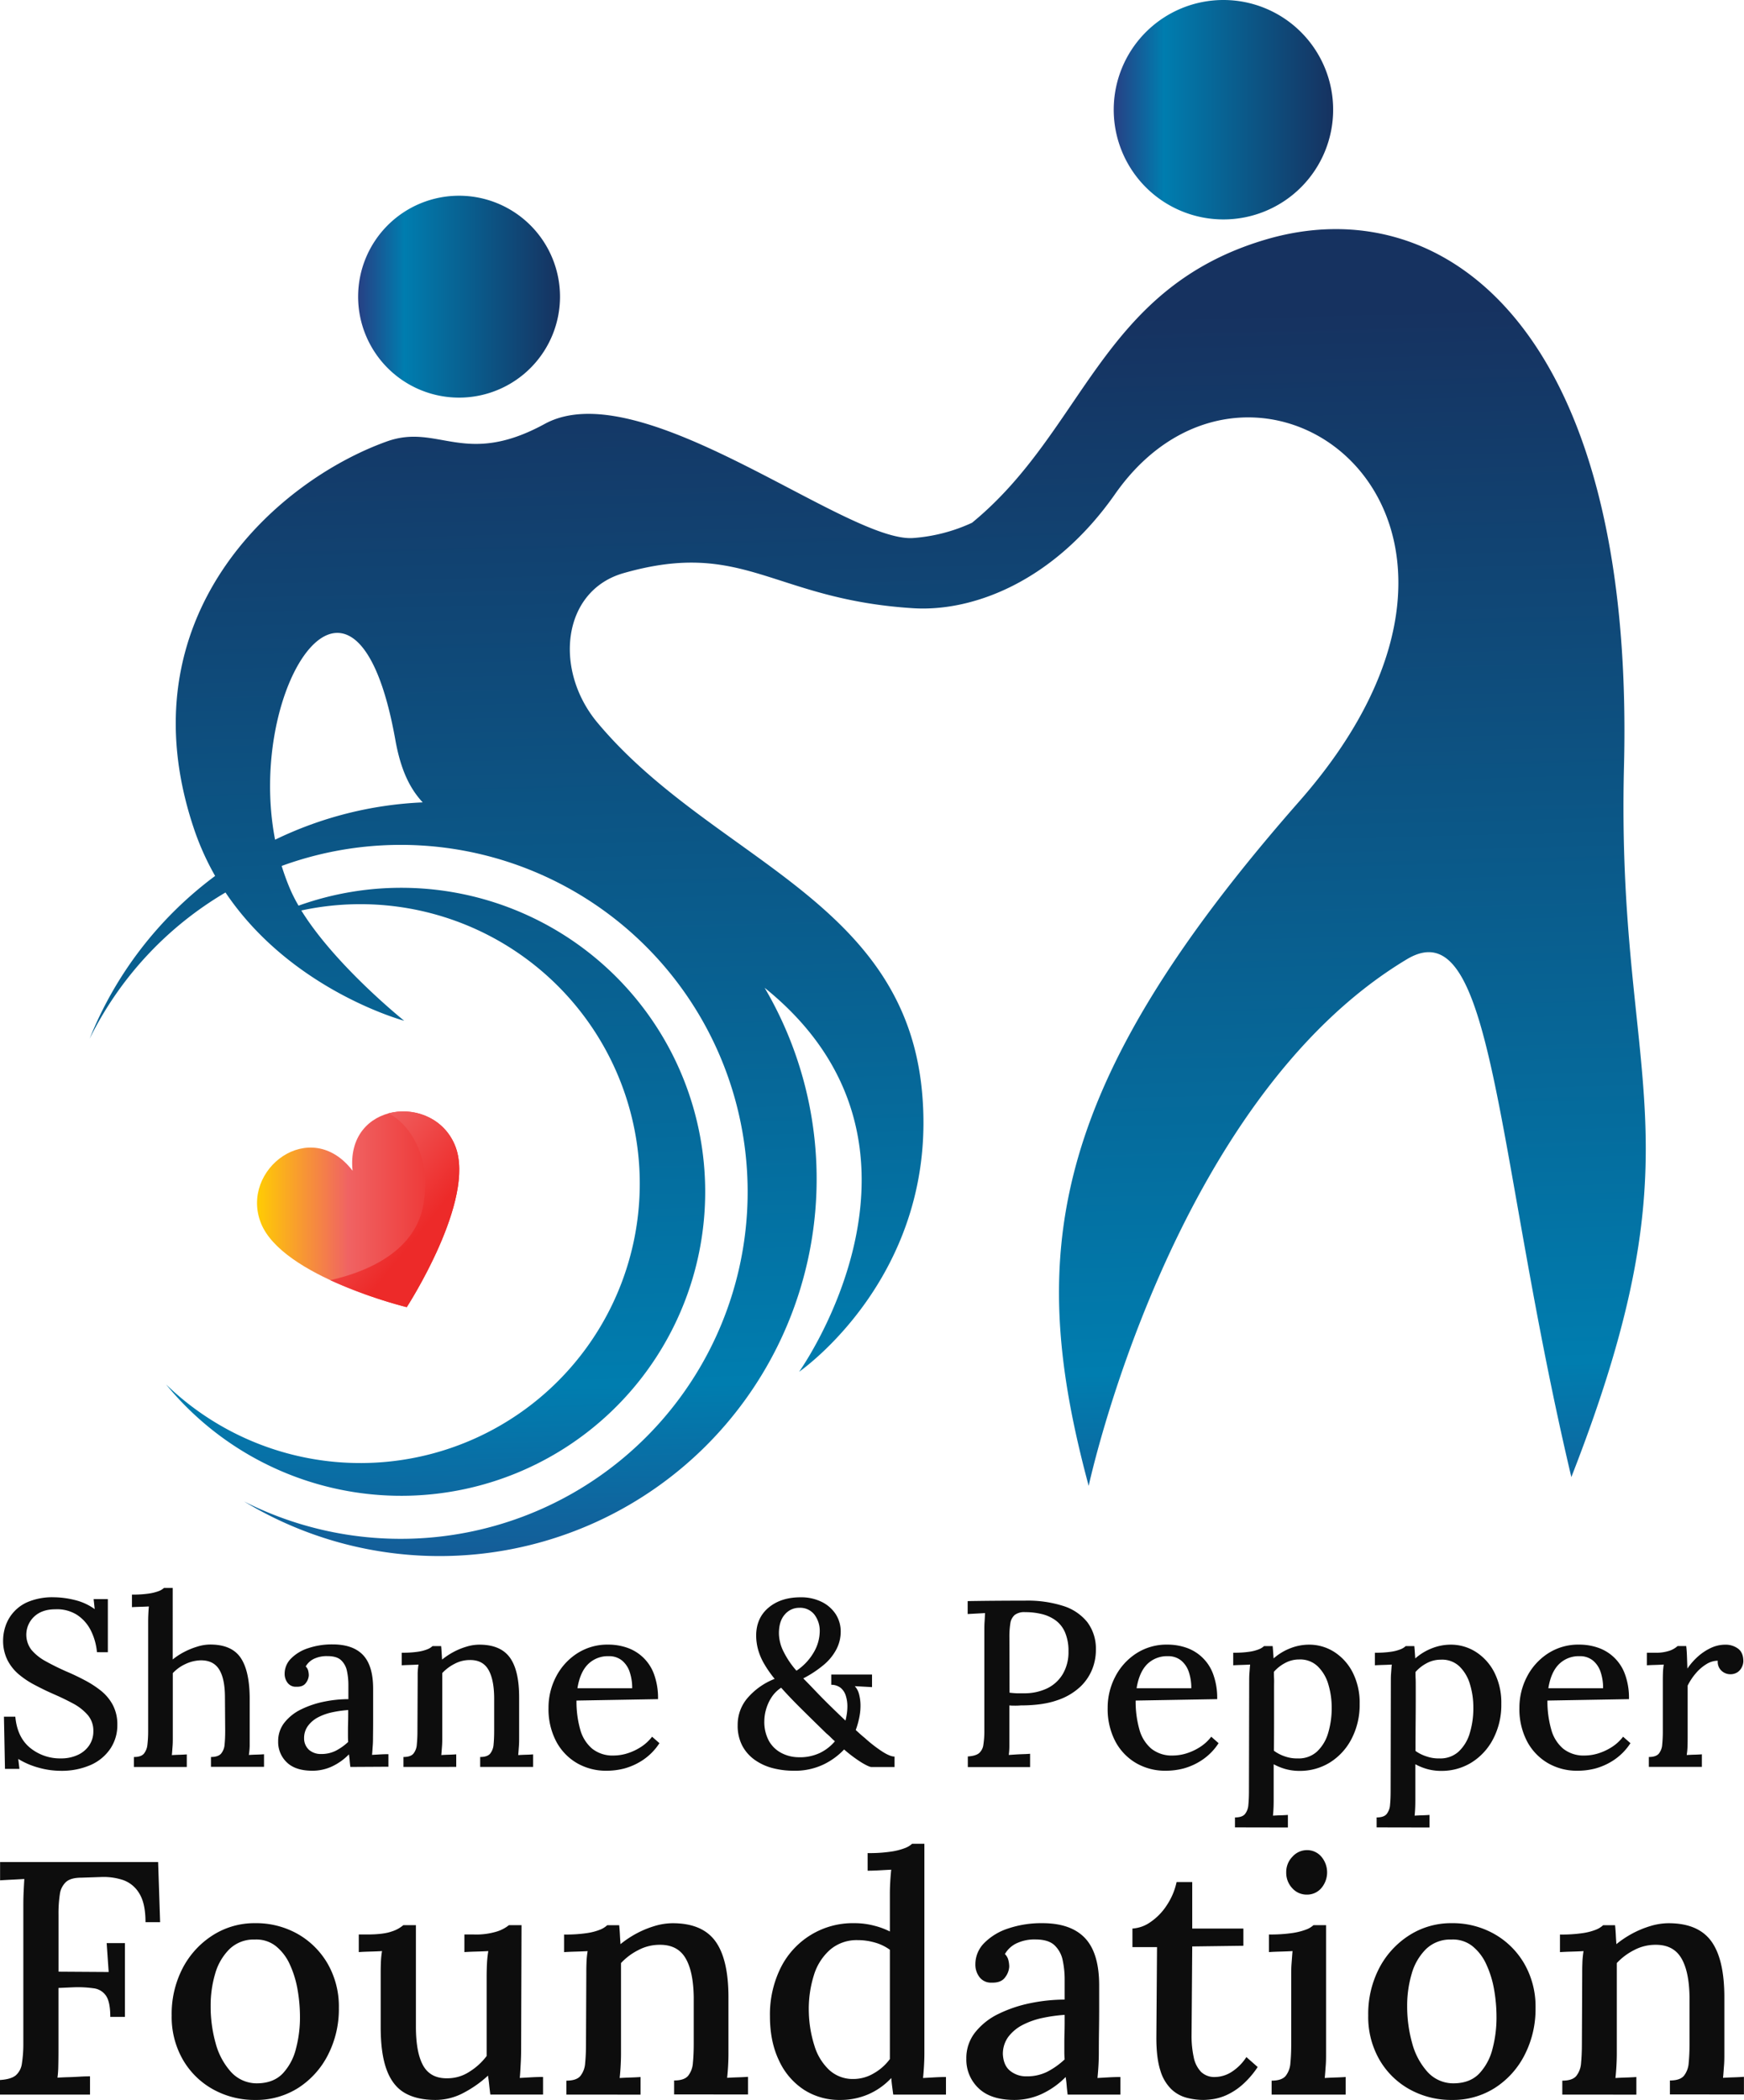 <svg xmlns="http://www.w3.org/2000/svg" xmlns:xlink="http://www.w3.org/1999/xlink" viewBox="0 0 809.31 974.38"><defs><style>.cls-1{fill:url(#linear-gradient);}.cls-2{fill:url(#linear-gradient-2);}.cls-3{fill:url(#linear-gradient-3);}.cls-4{fill:url(#linear-gradient-4);}.cls-5{fill:url(#linear-gradient-5);}.cls-6{fill:#0d0d0d;}</style><linearGradient id="linear-gradient" x1="5629.41" y1="137.65" x2="5723.07" y2="137.65" gradientTransform="matrix(-1, 0, 0, 1, 5897.43, 0)" gradientUnits="userSpaceOnUse"><stop offset="0" stop-color="#163260"/><stop offset="0.77" stop-color="#007daf"/><stop offset="1" stop-color="#274084"/></linearGradient><linearGradient id="linear-gradient-2" x1="5270.66" y1="50.9" x2="5372.47" y2="50.9" xlink:href="#linear-gradient"/><linearGradient id="linear-gradient-3" x1="5495.52" y1="149.15" x2="5479.59" y2="786.64" xlink:href="#linear-gradient"/><linearGradient id="linear-gradient-4" x1="127.44" y1="561.12" x2="221.29" y2="561.12" gradientUnits="userSpaceOnUse"><stop offset="0" stop-color="#ffcc03"/><stop offset="0.45" stop-color="#f06363"/><stop offset="1" stop-color="#ed2a29"/></linearGradient><linearGradient id="linear-gradient-5" x1="131.74" y1="513.3" x2="203.54" y2="571.36" xlink:href="#linear-gradient-4"/></defs><g id="Layer_2" data-name="Layer 2"><g id="Layer_1-2" data-name="Layer 1"><path class="cls-1" d="M174.36,137.65a46.84,46.84,0,1,0,46.83-46.83A46.83,46.83,0,0,0,174.36,137.65Z" transform="translate(-8.17)"/><path class="cls-2" d="M525,50.9A50.91,50.91,0,1,0,575.87,0,50.9,50.9,0,0,0,525,50.9Z" transform="translate(-8.17)"/><path class="cls-3" d="M148,422.47A129.66,129.66,0,1,1,85.23,642.38a141.06,141.06,0,1,0,61.48-222.15,71.46,71.46,0,0,1-3.91-7.69,107.91,107.91,0,0,1-3.92-10.74,161,161,0,1,1-17.42,294.9A175,175,0,0,0,363,458.34c90.95,73.25,16,178.17,16,178.17s65.15-44.79,57-130.31c-8.53-89.55-97.89-107.69-150.68-171C265,310.73,269,274.08,297.55,265.93c56.06-16,69.23,12.22,134.39,16.29,27.55,1.72,65.15-12.21,93.66-52.94,64.42-92,203.61,8.15,85.52,142.53S484.88,583.57,513.38,689.45c0,0,38.31-178.74,147.62-244.33,40.73-24.44,40.73,89.59,76.36,240.26,62.1-158.82,20.74-182,24.43-329.86,5.09-203.61-83.93-268.76-166.39-244.33-76.68,22.72-83.89,88.54-136.15,131.37a78.38,78.38,0,0,1-27.31,7.08c-30.94,2.21-126.24-77.37-171-52.94-37.32,20.36-49.35-.45-73.3,8.15C136.09,223.35,65.43,286.29,98,384a124.14,124.14,0,0,0,10,22.44A175.53,175.53,0,0,0,49.75,482a161.77,161.77,0,0,1,63.06-67.88c30.62,45.51,82.93,59.52,82.93,59.52S163.84,448.1,148,422.47Zm-12.18-32.86c-13.77-71.48,37.45-149.11,55.81-46.3,2.4,13.41,6.44,22.26,12.7,29A174.07,174.07,0,0,0,135.86,389.61Z" transform="translate(-8.17)"/><path class="cls-4" d="M171.78,543.22c-19.58-25.59-52.41-.57-42.52,24.32s67.68,39,67.68,39,32.36-49.91,22.47-74.8S168.46,511.17,171.78,543.22Z" transform="translate(-8.17)"/><path class="cls-5" d="M219.41,531.73c-5.28-13.28-19.43-18.24-31-15.12,4.93,2.41,9,7,11.52,11.31,5.4,9.58,6.59,19.77,4.8,30.56-3.39,20.84-23.64,31.09-43.3,35.52a217.88,217.88,0,0,0,35.48,12.53S229.3,556.62,219.41,531.73Z" transform="translate(-8.17)"/><path class="cls-6" d="M53.16,766.63a28.06,28.06,0,0,0-2.86-10.12,18.62,18.62,0,0,0-6.38-7.2,17.35,17.35,0,0,0-10.12-2.59q-6.16,0-9.79,3.41a11.52,11.52,0,0,0-1.21,15.46,23,23,0,0,0,6.55,5.22q4.13,2.31,9.29,4.62c2.79,1.18,5.61,2.49,8.47,4a47,47,0,0,1,7.81,5,21.28,21.28,0,0,1,5.61,6.71,19.2,19.2,0,0,1,2.09,9.18,19.49,19.49,0,0,1-3.19,11,21.38,21.38,0,0,1-9.07,7.59,33.57,33.57,0,0,1-14.25,2.75,37.82,37.82,0,0,1-9.95-1.43,36.18,36.18,0,0,1-9.52-4.07l.55,4.62H10.48L10,796.55h5.28q.88,9.57,6.88,14.47a22,22,0,0,0,14.35,4.89,18.16,18.16,0,0,0,7.59-1.54,12.82,12.82,0,0,0,5.39-4.4,11.47,11.47,0,0,0,2-6.71,11.13,11.13,0,0,0-2.69-7.59A24,24,0,0,0,42,790.39q-4.12-2.21-8.64-4.18T24.62,782A41.1,41.1,0,0,1,17,777a21.35,21.35,0,0,1-5.39-6.76,20.11,20.11,0,0,1-2-9.19,21.24,21.24,0,0,1,1.1-6.49,18.57,18.57,0,0,1,11-11.49,29.57,29.57,0,0,1,11.49-1.93,42,42,0,0,1,9.41,1.21,26.45,26.45,0,0,1,9.51,4.29L51.62,742h6.6v24.64Z" transform="translate(-8.17)"/><path class="cls-6" d="M106.07,815.25q3.3,0,4.68-1.54a7.48,7.48,0,0,0,1.65-4.29q.27-2.74.27-6.38l-.11-15.4q0-8.68-2.69-13t-8.64-4.24a17.69,17.69,0,0,0-7.09,1.76,18.57,18.57,0,0,0-5.78,4.18v29.92c0,1.32,0,2.66-.11,4s-.18,2.73-.33,4.12c1.17-.07,2.37-.13,3.58-.16s2.32-.09,3.35-.17v5.83H70.32v-4.62q3.3,0,4.62-1.54a7.91,7.91,0,0,0,1.65-4.29,54.18,54.18,0,0,0,.33-6.38V753.32c0-1.24,0-2.51.06-3.79s.12-2.66.27-4.13c-1.25.07-2.57.13-4,.17s-2.68.09-3.85.16V739.9a50.39,50.39,0,0,0,7.92-.49,22.07,22.07,0,0,0,4.57-1.16,7.32,7.32,0,0,0,2.36-1.43h4.07V770a31.11,31.11,0,0,1,5.39-3.52,35.21,35.21,0,0,1,6.11-2.47,20.41,20.41,0,0,1,5.88-.94q9.8,0,14,5.94t4.34,18.59v18.59c0,1.32,0,2.66,0,4a32.57,32.57,0,0,1-.39,4.12c1.17-.07,2.38-.13,3.63-.16s2.38-.09,3.41-.17v5.83H106.07Z" transform="translate(-8.17)"/><path class="cls-6" d="M170.75,819.87c-.15-1.17-.26-2.2-.33-3.08s-.18-1.79-.33-2.75a27,27,0,0,1-8,5.67,21.58,21.58,0,0,1-8.91,1.92q-7.92,0-11.93-3.9a13,13,0,0,1-4-9.74,13.73,13.73,0,0,1,3-8.8,22.16,22.16,0,0,1,7.81-6.1,43.55,43.55,0,0,1,10.56-3.52,56.56,56.56,0,0,1,11.22-1.16v-6.49a30.64,30.64,0,0,0-.66-6.54,9.39,9.39,0,0,0-2.69-5q-2-1.93-6.33-1.93a13.8,13.8,0,0,0-5.72,1,8.74,8.74,0,0,0-4.4,3.79,4.28,4.28,0,0,1,1.16,2,9.42,9.42,0,0,1,.27,2.14,6.35,6.35,0,0,1-1.32,3.47c-.88,1.28-2.38,1.89-4.51,1.81a4.71,4.71,0,0,1-4-1.81,6.8,6.8,0,0,1-1.38-4.24,9.93,9.93,0,0,1,2.92-7,19.6,19.6,0,0,1,8-4.84,34.41,34.41,0,0,1,11.33-1.76q9.47,0,14.14,4.95t4.67,15.62v7.59q0,3.63,0,7.26t-.06,7.7c0,1.1,0,2.35-.11,3.74s-.18,2.86-.33,4.4l3.85-.22c1.32-.07,2.57-.11,3.74-.11v5.83Zm-1-26.4a51.38,51.38,0,0,0-7.2,1,26,26,0,0,0-6.66,2.31,13.86,13.86,0,0,0-4.78,4,9.44,9.44,0,0,0-1.82,5.83,7.1,7.1,0,0,0,2.48,5.5,8.36,8.36,0,0,0,5.33,1.76,15,15,0,0,0,6.82-1.48,25.53,25.53,0,0,0,5.83-4.13c-.07-.8-.11-1.63-.11-2.47V803c0-.66,0-1.89.06-3.68S169.76,795.6,169.76,793.47Z" transform="translate(-8.17)"/><path class="cls-6" d="M195.39,819.87v-4.62q3.3,0,4.62-1.54a7.59,7.59,0,0,0,1.59-4.29,62.78,62.78,0,0,0,.28-6.38l.11-22.88c0-1.17,0-2.44,0-3.79a29.74,29.74,0,0,1,.39-4c-1.32.07-2.66.13-4,.17s-2.63.09-3.8.16v-5.83a47.24,47.24,0,0,0,7.76-.49,19.29,19.29,0,0,0,4.29-1.16,7.28,7.28,0,0,0,2.25-1.43h4c.07.66.13,1.28.16,1.87s.08,1.21.12,1.87.09,1.5.16,2.53a33,33,0,0,1,5.28-3.52,32.09,32.09,0,0,1,6-2.47,20.7,20.7,0,0,1,6-.94q9.79,0,14.14,5.94t4.34,18.59v18.59c0,1.32,0,2.66-.11,4s-.18,2.73-.33,4.12c1.17-.07,2.37-.13,3.58-.16s2.32-.09,3.35-.17v5.83H231v-4.62q3.3,0,4.62-1.54a7.67,7.67,0,0,0,1.6-4.29q.27-2.74.27-6.38v-15.4q-.11-8.68-2.8-13.09t-8.64-4.29a15,15,0,0,0-6.93,1.76,20.47,20.47,0,0,0-5.72,4.29v29.92c0,1.32,0,2.66-.11,4s-.18,2.73-.33,4.12c1.17-.07,2.36-.13,3.57-.16s2.33-.09,3.36-.17v5.83Z" transform="translate(-8.17)"/><path class="cls-6" d="M289.66,821.63a26.84,26.84,0,0,1-13.81-3.57,25.37,25.37,0,0,1-9.62-10.12,32.17,32.17,0,0,1-3.52-15.46,31,31,0,0,1,3.46-14.41,28.31,28.31,0,0,1,9.74-10.83,25.82,25.82,0,0,1,14.52-4.13,26.57,26.57,0,0,1,8.74,1.43,20.28,20.28,0,0,1,12.49,12.27,32.08,32.08,0,0,1,1.87,11.6l-37.84.66a47.68,47.68,0,0,0,1.7,13.31,17.79,17.79,0,0,0,5.56,9,15.16,15.16,0,0,0,10,3.19,21.44,21.44,0,0,0,6.32-1,25.37,25.37,0,0,0,6.38-3,20.33,20.33,0,0,0,5.12-4.73l3.41,3a26.92,26.92,0,0,1-7.59,7.76,29.53,29.53,0,0,1-8.75,4A32.81,32.81,0,0,1,289.66,821.63Zm-13.53-38.28h25.41a23,23,0,0,0-1.16-7.53,11.58,11.58,0,0,0-3.57-5.34,9.43,9.43,0,0,0-6.16-2,13,13,0,0,0-9.57,3.69C278.58,774.64,276.94,778.37,276.13,783.35Z" transform="translate(-8.17)"/><path class="cls-6" d="M376.45,821.63a38.83,38.83,0,0,1-9.46-1.15,25.44,25.44,0,0,1-8.36-3.74,19,19,0,0,1-5.94-6.6,20,20,0,0,1-2.2-9.74,19,19,0,0,1,4.73-12.7A32,32,0,0,1,367.65,779a52.69,52.69,0,0,1-5.06-7.31,27.71,27.71,0,0,1-2.7-6.55,25.38,25.38,0,0,1-.82-6.38q.1-8.13,5.83-12.87t14.74-4.73a21.45,21.45,0,0,1,9.9,2.15A16.36,16.36,0,0,1,396,749a14.86,14.86,0,0,1,2.31,8.14,17.79,17.79,0,0,1-1.93,8,23.76,23.76,0,0,1-5.77,7.21,51.41,51.41,0,0,1-9.68,6.43c1.46,1.47,3.28,3.34,5.44,5.61s4.49,4.64,7,7.1,4.87,4.74,7.15,6.87a32.4,32.4,0,0,0,.66-3.41,24.63,24.63,0,0,0,.22-3.08,16.37,16.37,0,0,0-.72-5,7.75,7.75,0,0,0-2.31-3.63,7,7,0,0,0-4.45-1.49V777h18.92v5.83l-8-.44a8.65,8.65,0,0,1,1.92,3.52,21,21,0,0,1,.72,4.84,26.48,26.48,0,0,1-.44,5.56,38.46,38.46,0,0,1-1.76,6.43l2,1.82c.7.62,1.45,1.26,2.26,1.92a63.84,63.84,0,0,0,8.25,6.38c2.34,1.47,4.18,2.2,5.5,2.2v4.84H412.53q-1,0-4.29-1.92a63.42,63.42,0,0,1-8.36-6.22,32.43,32.43,0,0,1-9.63,7A30.75,30.75,0,0,1,376.45,821.63Zm2-6.27a21.78,21.78,0,0,0,10.23-2,21.34,21.34,0,0,0,6.93-5.39c-.66-.58-1.31-1.19-1.93-1.81a24,24,0,0,0-2-1.82q-7-6.81-12.1-11.88t-8.91-9.35a15.35,15.35,0,0,0-4.68,4.79,20.62,20.62,0,0,0-2.42,5.61,20,20,0,0,0-.71,4.89,18.51,18.51,0,0,0,2.14,9.41,14.19,14.19,0,0,0,5.72,5.55A17.41,17.41,0,0,0,378.43,815.36Zm-.66-40.15a25.84,25.84,0,0,0,8.14-8.74,19.66,19.66,0,0,0,2.64-9.3,12.48,12.48,0,0,0-2.48-8,8.39,8.39,0,0,0-7-3.14,8.67,8.67,0,0,0-6.71,3.08c-1.84,2.06-2.75,5-2.75,8.8a19.4,19.4,0,0,0,2.31,8.75A39.89,39.89,0,0,0,377.77,775.21Z" transform="translate(-8.17)"/><path class="cls-6" d="M457.29,815c2.42-.15,4.17-.66,5.23-1.54a6.25,6.25,0,0,0,2-4,41.23,41.23,0,0,0,.44-6.71V757.06c0-1.61,0-3.17.11-4.67s.15-2.81.22-3.91l-4.07.22-4,.22v-6q6.49-.11,13.2-.16t13.64-.06a54.36,54.36,0,0,1,17.55,2.48,23.17,23.17,0,0,1,11.11,7.48,20.33,20.33,0,0,1,4,12.59,24,24,0,0,1-1.54,8.86,22.87,22.87,0,0,1-5.61,8.47,28.85,28.85,0,0,1-10.72,6.32q-6.76,2.42-17,2.42c-.73.07-1.55.11-2.47.11s-1.85,0-2.81-.11v13.86c0,2,0,3.76,0,5.34a30.56,30.56,0,0,1-.28,3.79l3.3-.22c1.18-.07,2.33-.13,3.47-.16s2.18-.09,3.13-.17v6.16H457.29Zm19.36-29.59c1.25.15,2.33.24,3.25.28s2,0,3.24,0A24.5,24.5,0,0,0,494,783.46a17.17,17.17,0,0,0,7.37-6.71A19.93,19.93,0,0,0,504,766.3a21.75,21.75,0,0,0-1.59-8.85,13.47,13.47,0,0,0-4.4-5.61,18.12,18.12,0,0,0-6.44-2.92,32.38,32.38,0,0,0-7.7-.88,7.35,7.35,0,0,0-4.84,1.32,6.37,6.37,0,0,0-2,3.85,39.5,39.5,0,0,0-.44,6.49Z" transform="translate(-8.17)"/><path class="cls-6" d="M549.14,821.63a26.83,26.83,0,0,1-13.8-3.57,25.46,25.46,0,0,1-9.63-10.12,32.28,32.28,0,0,1-3.52-15.46,31,31,0,0,1,3.47-14.41,28.29,28.29,0,0,1,9.73-10.83,25.82,25.82,0,0,1,14.52-4.13,26.63,26.63,0,0,1,8.75,1.43,20.24,20.24,0,0,1,12.48,12.27,31.87,31.87,0,0,1,1.87,11.6l-37.84.66a47.29,47.29,0,0,0,1.71,13.31,17.85,17.85,0,0,0,5.55,9,15.17,15.17,0,0,0,10,3.19,21.56,21.56,0,0,0,6.33-1,25.53,25.53,0,0,0,6.38-3,20.11,20.11,0,0,0,5.11-4.73l3.41,3a26.92,26.92,0,0,1-7.59,7.76,29.48,29.48,0,0,1-8.74,4A32.82,32.82,0,0,1,549.14,821.63Zm-13.53-38.28H561a23,23,0,0,0-1.15-7.53,11.52,11.52,0,0,0-3.58-5.34,9.39,9.39,0,0,0-6.16-2,13.07,13.07,0,0,0-9.57,3.69C538.07,774.64,536.42,778.37,535.61,783.35Z" transform="translate(-8.17)"/><path class="cls-6" d="M581.26,847.92V843.3q3.3,0,4.62-1.54a7.67,7.67,0,0,0,1.6-4.29q.27-2.75.27-6.38l.11-50.93c0-1.17,0-2.44.11-3.79s.18-2.7.33-4c-1.25.07-2.57.13-4,.17s-2.68.09-3.85.16v-5.83a47.24,47.24,0,0,0,7.76-.49,19.29,19.29,0,0,0,4.29-1.16,7.28,7.28,0,0,0,2.25-1.43h4c.07.73.15,1.61.22,2.64s.15,2.05.22,3.08a26,26,0,0,1,7.81-4.73,23.75,23.75,0,0,1,8.58-1.65,21.58,21.58,0,0,1,11.72,3.36,24.42,24.42,0,0,1,8.58,9.51,31,31,0,0,1,3.24,14.63,34,34,0,0,1-3.74,16.17,28.06,28.06,0,0,1-10.06,11,26.23,26.23,0,0,1-14,3.9,24.18,24.18,0,0,1-6.49-.82,27,27,0,0,1-5.61-2.26v15.73c0,1.32,0,2.66-.05,4s-.13,2.73-.28,4.12c1.17-.07,2.37-.13,3.58-.16s2.32-.1,3.35-.17v5.83Zm29.26-32a12.55,12.55,0,0,0,8.75-3.13,18.94,18.94,0,0,0,5.17-8.47,39.72,39.72,0,0,0,1.7-12,36.85,36.85,0,0,0-1.54-10.72,19,19,0,0,0-4.89-8.36A11.7,11.7,0,0,0,611,770a13.55,13.55,0,0,0-6.49,1.65,18,18,0,0,0-5.17,4.07c0,1,0,2,.06,3.08s0,2.48,0,4.13v6.27q0,3.79,0,9.46t-.06,13.69a18.2,18.2,0,0,0,5.12,2.64A16.81,16.81,0,0,0,610.52,815.91Z" transform="translate(-8.17)"/><path class="cls-6" d="M647,847.92V843.3q3.3,0,4.62-1.54a7.67,7.67,0,0,0,1.6-4.29q.27-2.75.27-6.38l.11-50.93c0-1.17,0-2.44.11-3.79s.18-2.7.33-4c-1.25.07-2.57.13-4,.17s-2.68.09-3.85.16v-5.83a47.24,47.24,0,0,0,7.76-.49,19.29,19.29,0,0,0,4.29-1.16,7.28,7.28,0,0,0,2.25-1.43h4c.07.73.15,1.61.22,2.64s.15,2.05.22,3.08a26,26,0,0,1,7.81-4.73,23.75,23.75,0,0,1,8.58-1.65,21.58,21.58,0,0,1,11.72,3.36,24.42,24.42,0,0,1,8.58,9.51,31,31,0,0,1,3.24,14.63,34,34,0,0,1-3.74,16.17,28.06,28.06,0,0,1-10.06,11,26.23,26.23,0,0,1-14,3.9,24.18,24.18,0,0,1-6.49-.82,27,27,0,0,1-5.61-2.26v15.73c0,1.32,0,2.66-.05,4s-.13,2.73-.28,4.12c1.17-.07,2.37-.13,3.58-.16s2.32-.1,3.35-.17v5.83Zm29.26-32a12.55,12.55,0,0,0,8.75-3.13,18.94,18.94,0,0,0,5.17-8.47,39.72,39.72,0,0,0,1.7-12,36.85,36.85,0,0,0-1.54-10.72,19,19,0,0,0-4.89-8.36,11.7,11.7,0,0,0-8.75-3.14,13.55,13.55,0,0,0-6.49,1.65,18,18,0,0,0-5.17,4.07c0,1,0,2,.06,3.08s.05,2.48.05,4.13v6.27q0,3.79-.05,9.46t-.06,13.69A18.2,18.2,0,0,0,670.2,815,16.81,16.81,0,0,0,676.3,815.91Z" transform="translate(-8.17)"/><path class="cls-6" d="M740.21,821.63a26.83,26.83,0,0,1-13.8-3.57,25.46,25.46,0,0,1-9.63-10.12,32.17,32.17,0,0,1-3.52-15.46,31,31,0,0,1,3.47-14.41,28.29,28.29,0,0,1,9.73-10.83A25.82,25.82,0,0,1,741,763.11a26.63,26.63,0,0,1,8.75,1.43,20.24,20.24,0,0,1,12.48,12.27,31.87,31.87,0,0,1,1.87,11.6l-37.84.66A47.29,47.29,0,0,0,728,802.38a17.71,17.71,0,0,0,5.55,9,15.16,15.16,0,0,0,10,3.19,21.56,21.56,0,0,0,6.33-1,25.7,25.7,0,0,0,6.38-3,20.28,20.28,0,0,0,5.11-4.73l3.41,3a26.92,26.92,0,0,1-7.59,7.76,29.48,29.48,0,0,1-8.74,4A32.88,32.88,0,0,1,740.21,821.63Zm-13.53-38.28h25.41a23,23,0,0,0-1.15-7.53,11.6,11.6,0,0,0-3.58-5.34,9.41,9.41,0,0,0-6.16-2,13,13,0,0,0-9.57,3.69C729.14,774.64,727.49,778.37,726.68,783.35Z" transform="translate(-8.17)"/><path class="cls-6" d="M773.32,815.25q3.3,0,4.62-1.54a7.59,7.59,0,0,0,1.59-4.29,62.78,62.78,0,0,0,.28-6.38V780.16c0-1.17,0-2.44.05-3.79a29.74,29.74,0,0,1,.39-4c-1.25.07-2.57.13-4,.17s-2.68.09-3.85.16v-5.83h3.74a19.43,19.43,0,0,0,7-1,11,11,0,0,0,3.52-2.09h4q.21,1.54.33,4.29c.07,1.83.14,3.89.22,6.16a30.14,30.14,0,0,1,4.84-5.55,25,25,0,0,1,6-4,15.73,15.73,0,0,1,6.77-1.54,9.67,9.67,0,0,1,5.88,1.82q2.47,1.82,2.48,5.88a6.52,6.52,0,0,1-.61,2.53,6.07,6.07,0,0,1-2,2.48,6,6,0,0,1-3.68,1,6,6,0,0,1-4-1.76,5.65,5.65,0,0,1-1.59-4.51,10.08,10.08,0,0,0-5.28,1.6,20.26,20.26,0,0,0-4.9,4.23,28.11,28.11,0,0,0-3.79,5.72v24.09q0,2-.06,4a30.79,30.79,0,0,1-.38,4.12c1.17-.07,2.38-.13,3.63-.16s2.38-.09,3.41-.17v5.83H773.32Z" transform="translate(-8.17)"/><path class="cls-6" d="M8.17,971.91v-6.78q5.09-.32,7.32-2.16a8.79,8.79,0,0,0,2.85-5.55A59.07,59.07,0,0,0,19,948V883.89q0-3.39.16-6.56c.1-2.1.2-3.93.3-5.47-1.75.1-3.65.21-5.7.31s-3.91.21-5.55.31V864H81.55l.92,27.9H75.69q0-8.79-2.93-13.41a14.18,14.18,0,0,0-7.55-6.17,28.92,28.92,0,0,0-10-1.38l-9.25.31c-3.29,0-5.68.66-7.17,2a9.47,9.47,0,0,0-2.85,5.7,59.07,59.07,0,0,0-.62,9.41v26.51l23.28.15-.93-13.41h8.48v34.23H59.35c0-4.53-.64-7.76-1.93-9.72a8.07,8.07,0,0,0-5.78-3.54,52.37,52.37,0,0,0-9.56-.46l-6.78.3v28.83q0,4.17-.08,7.48a44.2,44.2,0,0,1-.38,5.32c1.54-.1,3.21-.18,5-.23s3.57-.13,5.32-.24,3.34-.15,4.78-.15v8.48Z" transform="translate(-8.17)"/><path class="cls-6" d="M126.72,974.38A39.56,39.56,0,0,1,107,969.44a36.7,36.7,0,0,1-14-13.8,39.8,39.8,0,0,1-5.16-20.42A46.1,46.1,0,0,1,93,913.1a39.92,39.92,0,0,1,14-15.19,35.87,35.87,0,0,1,19.57-5.55,39.25,39.25,0,0,1,19.74,5,37.39,37.39,0,0,1,13.95,13.88,39.85,39.85,0,0,1,5.16,20.42,46.46,46.46,0,0,1-5.09,21.89,39.32,39.32,0,0,1-13.79,15.27A36.16,36.16,0,0,1,126.72,974.38Zm1.08-7.71q7.39-.15,11.64-4.63a25.93,25.93,0,0,0,6.08-11.48A56.61,56.61,0,0,0,147.37,936a73.25,73.25,0,0,0-1.15-13,46.83,46.83,0,0,0-3.62-11.63,23,23,0,0,0-6.48-8.41,14.58,14.58,0,0,0-9.71-3,16.1,16.1,0,0,0-11.79,4.47A26.16,26.16,0,0,0,108,915.87a52,52,0,0,0-2.08,14.88A63.12,63.12,0,0,0,108.22,948a32.3,32.3,0,0,0,7.17,13.42A16.16,16.16,0,0,0,127.8,966.67Z" transform="translate(-8.17)"/><path class="cls-6" d="M210.27,974.38q-8.64,0-14.26-3.24t-8.4-10.72q-2.78-7.47-2.78-19.81v-24.2c0-1.74,0-3.57.08-5.47a40.5,40.5,0,0,1,.54-5.63c-1.75.11-3.6.18-5.55.23s-3.7.13-5.24.24v-8.17h3.7q7.71,0,11.56-1.39a15.07,15.07,0,0,0,5.4-2.93h5.85v47q0,12.18,3.4,18.19c2.26,4,6.06,6,11.4,5.85a18.54,18.54,0,0,0,10.1-3.08A29.23,29.23,0,0,0,234,954V917.49q0-3.39.15-6.4a50.14,50.14,0,0,1,.62-5.78c-1.85.11-3.75.18-5.7.23s-3.76.13-5.4.24v-8.17h4.47a32.64,32.64,0,0,0,10.64-1.39,17,17,0,0,0,5.55-2.93h5.86L250,950c0,1.64,0,3.88-.15,6.7s-.26,5.32-.47,7.48l5.48-.31c1.9-.1,3.67-.15,5.32-.15v8.17H235.71c-.21-1.64-.39-3.19-.54-4.63s-.34-2.82-.54-4.16a52.58,52.58,0,0,1-11.1,7.86A27.72,27.72,0,0,1,210.27,974.38Z" transform="translate(-8.17)"/><path class="cls-6" d="M271,971.91v-6.48c3.09,0,5.25-.71,6.48-2.15a10.65,10.65,0,0,0,2.23-6c.26-2.56.39-5.55.39-8.94l.15-32.06c0-1.64,0-3.42.08-5.32a40.5,40.5,0,0,1,.54-5.63c-1.85.11-3.73.18-5.63.23s-3.67.13-5.31.24v-8.17a66.05,66.05,0,0,0,10.86-.7,26.9,26.9,0,0,0,6-1.62,10.44,10.44,0,0,0,3.16-2h5.55c.1.92.17,1.8.23,2.62s.1,1.7.15,2.62.13,2.11.23,3.55a46.51,46.51,0,0,1,7.4-4.94,45.43,45.43,0,0,1,8.4-3.47,29.52,29.52,0,0,1,8.4-1.31q13.73,0,19.81,8.33t6.09,26v26c0,1.85-.05,3.73-.15,5.63s-.26,3.83-.46,5.78c1.64-.1,3.31-.18,5-.23s3.26-.13,4.7-.23v8.17H321v-6.48c3.08,0,5.24-.71,6.48-2.15a10.72,10.72,0,0,0,2.23-6c.26-2.56.39-5.55.39-8.94V926.74q-.17-12.18-3.93-18.34t-12.11-6a21,21,0,0,0-9.71,2.47,28.38,28.38,0,0,0-8,6v41.93c0,1.85-.06,3.73-.16,5.63s-.26,3.83-.46,5.78c1.64-.1,3.31-.18,5-.23s3.26-.13,4.7-.23v8.17Z" transform="translate(-8.17)"/><path class="cls-6" d="M398,974.38a30.25,30.25,0,0,1-16.73-4.71,32.09,32.09,0,0,1-11.56-13.49q-4.25-8.77-4.24-20.65a48.72,48.72,0,0,1,4.93-22.36,37.32,37.32,0,0,1,34.23-20.81,36,36,0,0,1,9.17,1.16,34.69,34.69,0,0,1,7.32,2.7V878.64q0-2.31.15-5.16c.11-1.9.26-3.88.47-5.94l-5.71.31c-1.95.11-3.7.16-5.24.16v-8.17a67.87,67.87,0,0,0,11-.7,30.2,30.2,0,0,0,6.32-1.62,10.14,10.14,0,0,0,3.32-2h5.7v97.27c0,1.54-.05,3.29-.15,5.24s-.26,4-.46,6.17l5.54-.31c1.86-.1,3.55-.15,5.09-.15v8.17H422.69c-.21-1.44-.38-2.78-.54-4s-.28-2.47-.38-3.7a31.92,31.92,0,0,1-10.64,7.55A32.41,32.41,0,0,1,398,974.38Zm6.32-9.72a18.42,18.42,0,0,0,9.32-2.62,23.72,23.72,0,0,0,7.48-6.63V904.7a21.78,21.78,0,0,0-6.86-3.32,28.56,28.56,0,0,0-8.09-1.15,18.94,18.94,0,0,0-12.72,4.39,25.64,25.64,0,0,0-7.63,12,52.45,52.45,0,0,0-2.31,17.26,56.14,56.14,0,0,0,2.62,15.42A25.52,25.52,0,0,0,393,960.5,16.11,16.11,0,0,0,404.35,964.66Z" transform="translate(-8.17)"/><path class="cls-6" d="M503.62,971.91c-.21-1.64-.36-3.08-.46-4.32s-.26-2.51-.46-3.85a38.06,38.06,0,0,1-11.26,7.94,30.32,30.32,0,0,1-12.48,2.7q-11.1,0-16.73-5.48a18.24,18.24,0,0,1-5.63-13.64,19.2,19.2,0,0,1,4.17-12.33,31.07,31.07,0,0,1,10.94-8.56,61,61,0,0,1,14.8-4.93,79.18,79.18,0,0,1,15.72-1.62v-9.1a42.86,42.86,0,0,0-.92-9.17,13.18,13.18,0,0,0-3.78-6.93q-2.85-2.7-8.86-2.7a19.26,19.26,0,0,0-8,1.46,12.27,12.27,0,0,0-6.17,5.32,5.78,5.78,0,0,1,1.62,2.85,12.89,12.89,0,0,1,.39,3,8.86,8.86,0,0,1-1.85,4.85q-1.84,2.7-6.32,2.55a6.63,6.63,0,0,1-5.63-2.55,9.55,9.55,0,0,1-1.92-5.93,14,14,0,0,1,4.08-9.87A27.61,27.61,0,0,1,476,894.83a48.18,48.18,0,0,1,15.87-2.47q13.26,0,19.81,6.94t6.56,21.89v10.64q0,5.08-.08,10.17t-.08,10.79c0,1.54-.05,3.29-.15,5.24s-.26,4-.47,6.17l5.4-.31c1.85-.1,3.6-.15,5.24-.15v8.17Zm-1.39-37a71.41,71.41,0,0,0-10.09,1.39,36.13,36.13,0,0,0-9.33,3.24,19.47,19.47,0,0,0-6.71,5.54,13.3,13.3,0,0,0-2.54,8.18c.21,3.49,1.36,6.06,3.47,7.7a11.75,11.75,0,0,0,7.48,2.47,21,21,0,0,0,9.55-2.08,35.75,35.75,0,0,0,8.17-5.78c-.1-1.13-.15-2.29-.15-3.47v-3.78c0-.92,0-2.64.08-5.16S502.23,937.89,502.23,934.91Z" transform="translate(-8.17)"/><path class="cls-6" d="M566.67,974.38a31.3,31.3,0,0,1-7.78-1,16.39,16.39,0,0,1-7.17-4,20,20,0,0,1-5.09-8.7q-1.85-5.71-1.85-15.11l.31-42.09H533.68v-8.63a16.18,16.18,0,0,0,8.48-3.08,27.46,27.46,0,0,0,7.55-7.86,31.25,31.25,0,0,0,4.47-10.64h7.25v21.58h23.74v8l-23.74.31-.31,41.15a46.43,46.43,0,0,0,1,10.26,13.66,13.66,0,0,0,3.39,6.78,8.89,8.89,0,0,0,6.56,2.39,14.74,14.74,0,0,0,7.32-2.16,22.85,22.85,0,0,0,7.17-7.09l5.24,4.62a41.68,41.68,0,0,1-7.4,8.48,29.75,29.75,0,0,1-7.09,4.55,24.17,24.17,0,0,1-6.17,1.85A35.48,35.48,0,0,1,566.67,974.38Z" transform="translate(-8.17)"/><path class="cls-6" d="M598.27,965.43c3.08,0,5.24-.71,6.48-2.15a10.72,10.72,0,0,0,2.23-6c.26-2.56.39-5.55.39-8.94V916.41c0-1.74,0-3.52.15-5.32s.26-3.72.46-5.78c-1.75.11-3.59.18-5.55.23s-3.75.13-5.39.24v-8.17a69.12,69.12,0,0,0,11-.7,30.37,30.37,0,0,0,6.32-1.62,10.14,10.14,0,0,0,3.32-2h5.85v59.5c0,1.85,0,3.73-.15,5.63s-.26,3.83-.46,5.78c1.64-.1,3.31-.18,5-.23s3.26-.13,4.7-.23v8.17H598.27Zm16.34-86.32a8.89,8.89,0,0,1-6.78-3,10.39,10.39,0,0,1-2.78-7.32,10.1,10.1,0,0,1,2.93-7.32,9,9,0,0,1,6.63-3,8.64,8.64,0,0,1,6.71,3,11.27,11.27,0,0,1,0,14.64A8.68,8.68,0,0,1,614.61,879.11Z" transform="translate(-8.17)"/><path class="cls-6" d="M682,974.38a39.62,39.62,0,0,1-19.74-4.94,36.67,36.67,0,0,1-14-13.8,39.8,39.8,0,0,1-5.16-20.42,46.1,46.1,0,0,1,5.16-22.12,39.89,39.89,0,0,1,14-15.19,35.93,35.93,0,0,1,19.58-5.55,39.19,39.19,0,0,1,19.73,5,37.24,37.24,0,0,1,14,13.88,39.76,39.76,0,0,1,5.17,20.42,46.46,46.46,0,0,1-5.09,21.89,39.26,39.26,0,0,1-13.8,15.27A36.1,36.1,0,0,1,682,974.38Zm1.08-7.71q7.4-.15,11.63-4.63a25.84,25.84,0,0,0,6.09-11.48A56.61,56.61,0,0,0,702.63,936a73.25,73.25,0,0,0-1.15-13,46.43,46.43,0,0,0-3.63-11.63,22.84,22.84,0,0,0-6.47-8.41,14.58,14.58,0,0,0-9.71-3,16.12,16.12,0,0,0-11.8,4.47,26.14,26.14,0,0,0-6.62,11.48,52,52,0,0,0-2.08,14.88A63.12,63.12,0,0,0,663.48,948a32.3,32.3,0,0,0,7.17,13.42A16.16,16.16,0,0,0,683.06,966.67Z" transform="translate(-8.17)"/><path class="cls-6" d="M733.16,971.91v-6.48c3.08,0,5.24-.71,6.47-2.15a10.73,10.73,0,0,0,2.24-6c.25-2.56.38-5.55.38-8.94l.15-32.06c0-1.64,0-3.42.08-5.32a40.5,40.5,0,0,1,.54-5.63c-1.85.11-3.72.18-5.62.23s-3.68.13-5.32.24v-8.17a66.05,66.05,0,0,0,10.86-.7,26.9,26.9,0,0,0,6-1.62,10.44,10.44,0,0,0,3.16-2h5.55c.1.92.17,1.8.23,2.62s.1,1.7.15,2.62.13,2.11.23,3.55a46.51,46.51,0,0,1,7.4-4.94,45.43,45.43,0,0,1,8.4-3.47,29.52,29.52,0,0,1,8.4-1.31q13.72,0,19.81,8.33t6.09,26v26c0,1.85,0,3.73-.15,5.63s-.26,3.83-.46,5.78c1.64-.1,3.31-.18,5-.23s3.26-.13,4.7-.23v8.17H783.1v-6.48c3.09,0,5.24-.71,6.48-2.15a10.72,10.72,0,0,0,2.23-6c.26-2.56.39-5.55.39-8.94V926.74q-.16-12.18-3.93-18.34t-12.11-6a21,21,0,0,0-9.71,2.47,28.52,28.52,0,0,0-8,6v41.93c0,1.85-.06,3.73-.16,5.63s-.26,3.83-.46,5.78c1.64-.1,3.31-.18,5-.23s3.26-.13,4.7-.23v8.17Z" transform="translate(-8.17)"/></g></g></svg>